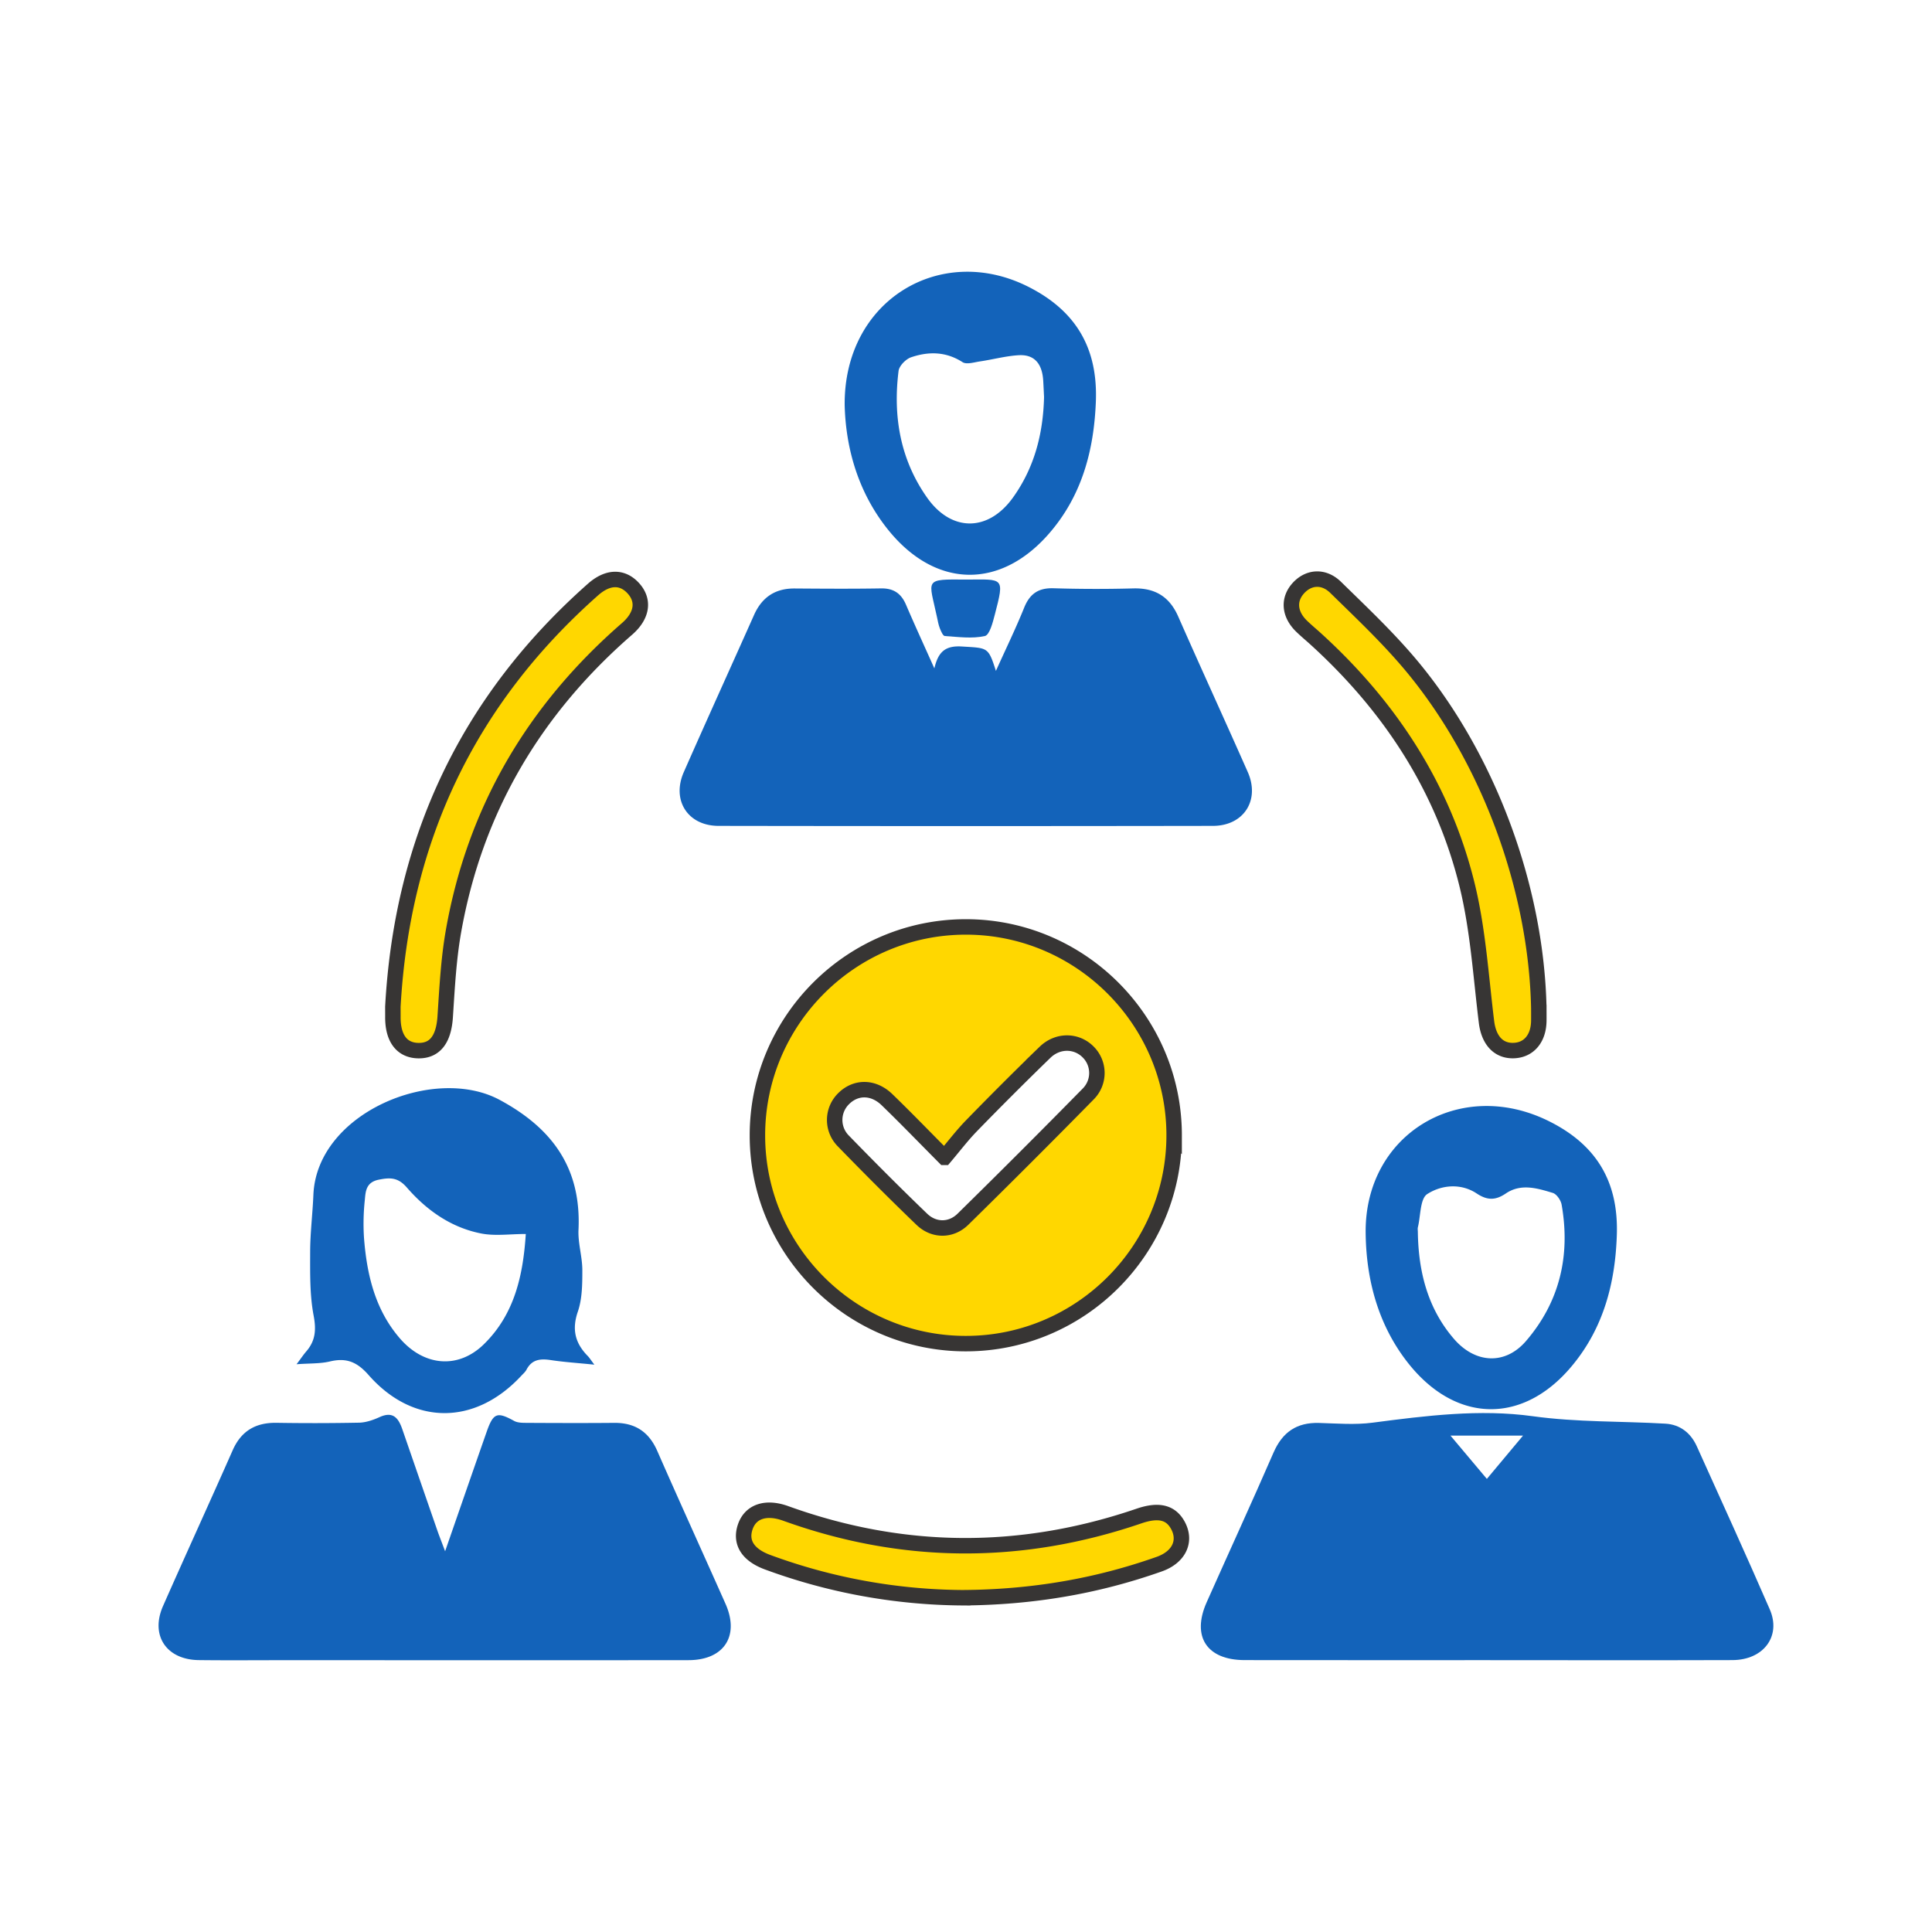 <svg xmlns="http://www.w3.org/2000/svg" width="72" height="72"><g fill-rule="evenodd" clip-rule="evenodd"><path fill="#1363ba" d="M55.414 61.869c-3.011-.001-6.021.003-9.03-.002-1.41-.001-1.984-.877-1.415-2.155.828-1.861 1.68-3.712 2.492-5.579.333-.763.864-1.127 1.692-1.104.666.019 1.344.076 1.999-.01 1.985-.26 3.999-.514 5.968-.241 1.658.229 3.302.181 4.949.278.545.033.944.348 1.168.847.912 2.021 1.833 4.04 2.718 6.075.433.997-.231 1.885-1.391 1.889-3.048.01-6.099.003-9.15.002zM56.76 53.5h-2.706l1.357 1.614c.458-.549.87-1.043 1.349-1.614z"/><path fill="gold" stroke="#373534" stroke-width=".576" stroke-miterlimit="10" d="M43.757 42.315c-.004 4.271-3.484 7.754-7.756 7.758-4.27.006-7.763-3.471-7.774-7.739-.012-4.295 3.491-7.8 7.786-7.79 4.268.01 7.747 3.502 7.744 7.771zm-8.559.816c-.8-.806-1.459-1.488-2.14-2.147-.509-.494-1.166-.493-1.62-.038a1.111 1.111 0 0 0-.001 1.583c.957.985 1.927 1.958 2.917 2.91.449.432 1.088.434 1.533-.003a374.097 374.097 0 0 0 4.672-4.671 1.106 1.106 0 0 0-.027-1.581c-.432-.415-1.114-.425-1.585.03a131.42 131.42 0 0 0-2.745 2.742c-.349.359-.655.763-1.004 1.175z"/><path fill="#1363ba" d="M16.588 57.811c.555-1.599 1.049-3.027 1.549-4.454.248-.707.39-.752 1.024-.403.127.069.302.071.455.072 1.091.006 2.183.01 3.274 0 .774-.006 1.291.33 1.605 1.047.835 1.904 1.698 3.796 2.542 5.695.533 1.198-.054 2.1-1.377 2.101-4.993.006-9.986.002-14.979.001-1.091 0-2.183.01-3.274-.003-1.207-.014-1.813-.922-1.332-2.014.855-1.938 1.739-3.864 2.595-5.804.317-.719.851-1.033 1.621-1.025a86.13 86.13 0 0 0 3.092-.005c.257-.006.526-.1.764-.208.505-.23.704.042.847.455.441 1.277.883 2.556 1.326 3.833.066.183.138.364.268.712zM34.821 24.909c.14-.6.39-.855 1.023-.816.979.06.982.015 1.271.909.378-.839.742-1.585 1.052-2.355.212-.523.535-.744 1.106-.724a51.59 51.59 0 0 0 2.97.005c.801-.018 1.338.304 1.665 1.046.853 1.938 1.738 3.863 2.594 5.801.461 1.045-.151 2.001-1.297 2.003-6.143.01-12.286.01-18.429 0-1.146-.002-1.754-.956-1.293-2.004.862-1.957 1.748-3.904 2.618-5.856.295-.661.788-.993 1.518-.987 1.071.008 2.142.015 3.212-.003.471-.008.753.187.934.61.341.795.703 1.581 1.056 2.371z"/><path fill="#1363ba" d="M22.15 50.857c-.617-.063-1.114-.094-1.605-.168-.389-.061-.717-.041-.923.353-.046.088-.128.157-.196.23-1.717 1.851-4.024 1.866-5.69-.029-.435-.495-.832-.651-1.443-.505-.367.087-.759.067-1.241.103.159-.209.252-.35.361-.477.343-.396.376-.803.275-1.337-.147-.775-.13-1.589-.129-2.386.002-.703.091-1.405.12-2.109.124-3.063 4.494-4.857 6.939-3.544 1.981 1.065 3.049 2.556 2.941 4.845-.023.496.142.999.143 1.499 0 .519-.003 1.069-.168 1.55-.229.666-.098 1.173.366 1.648.065.065.113.146.25.327zm-2.555-4.87c-.59 0-1.139.082-1.653-.017-1.127-.218-2.042-.865-2.781-1.716-.327-.376-.616-.378-1.048-.29-.477.097-.488.438-.518.763a8.27 8.27 0 0 0-.031 1.389c.104 1.367.407 2.679 1.331 3.753.906 1.055 2.184 1.159 3.134.23 1.152-1.123 1.465-2.58 1.566-4.112zM50.894 45.937c-.035-3.677 3.513-5.8 6.826-4.156 1.804.895 2.594 2.285 2.535 4.223-.056 1.815-.501 3.514-1.706 4.938-1.79 2.119-4.234 2.096-5.997-.051-1.078-1.316-1.639-2.991-1.658-4.954zm1.945-.022c.021 1.472.366 2.848 1.346 3.982.799.925 1.912.978 2.685.079 1.257-1.46 1.66-3.188 1.327-5.082-.029-.165-.187-.396-.331-.438-.576-.174-1.183-.362-1.748.021-.378.256-.685.267-1.086 0-.59-.39-1.311-.32-1.841.021-.271.173-.246.809-.35 1.235-.015.058-.002.121-.002.182zM31.479 15.119c-.048-3.926 3.571-6.079 6.836-4.436 1.825.918 2.602 2.336 2.524 4.292-.072 1.814-.522 3.511-1.753 4.919-1.813 2.075-4.203 2.029-5.954-.108-1.18-1.443-1.611-3.134-1.653-4.667zm7.43-.328c-.009-.163-.018-.384-.031-.605-.035-.577-.285-.985-.916-.948-.485.029-.964.161-1.448.232-.214.032-.494.122-.642.027-.621-.399-1.266-.403-1.915-.183-.198.066-.445.318-.47.51-.212 1.696.063 3.305 1.065 4.724.908 1.285 2.278 1.276 3.197-.003.789-1.101 1.126-2.353 1.16-3.754z"/><path fill="gold" stroke="#373534" stroke-width=".576" stroke-miterlimit="10" d="M57.347 37.564c0 .161.002.323 0 .484-.01.662-.379 1.092-.949 1.104-.573.013-.919-.408-1-1.062-.212-1.717-.317-3.466-.73-5.136-.896-3.623-2.878-6.636-5.633-9.142-.18-.164-.367-.317-.54-.487-.447-.442-.489-.98-.116-1.398.375-.422.941-.482 1.396-.038.994.973 2.014 1.934 2.896 3.005 2.85 3.466 4.584 8.263 4.676 12.67zM14.641 37.519c.341-6.212 2.787-11.415 7.458-15.548.551-.488 1.092-.495 1.499-.053.416.452.345 1.019-.231 1.52-3.461 3.009-5.668 6.741-6.467 11.268-.185 1.049-.239 2.124-.309 3.19-.054.818-.368 1.262-.989 1.258-.625-.005-.969-.459-.96-1.271l-.001-.364zM35.875 59.543a21.411 21.411 0 0 1-7.271-1.325c-.729-.27-1.024-.732-.834-1.306.192-.581.767-.78 1.511-.511 4.38 1.579 8.771 1.598 13.172.095.749-.255 1.207-.128 1.467.394.283.576-.001 1.148-.721 1.402-2.324.821-4.72 1.234-7.324 1.251z"/><path fill="#1363ba" d="M36.028 21.599c1.376-.007 1.412-.101 1.048 1.298-.076.293-.196.767-.373.806-.476.106-.994.033-1.493 0-.068-.004-.142-.178-.184-.285-.051-.13-.076-.271-.105-.409-.303-1.435-.523-1.426 1.107-1.41z"/></g></svg>